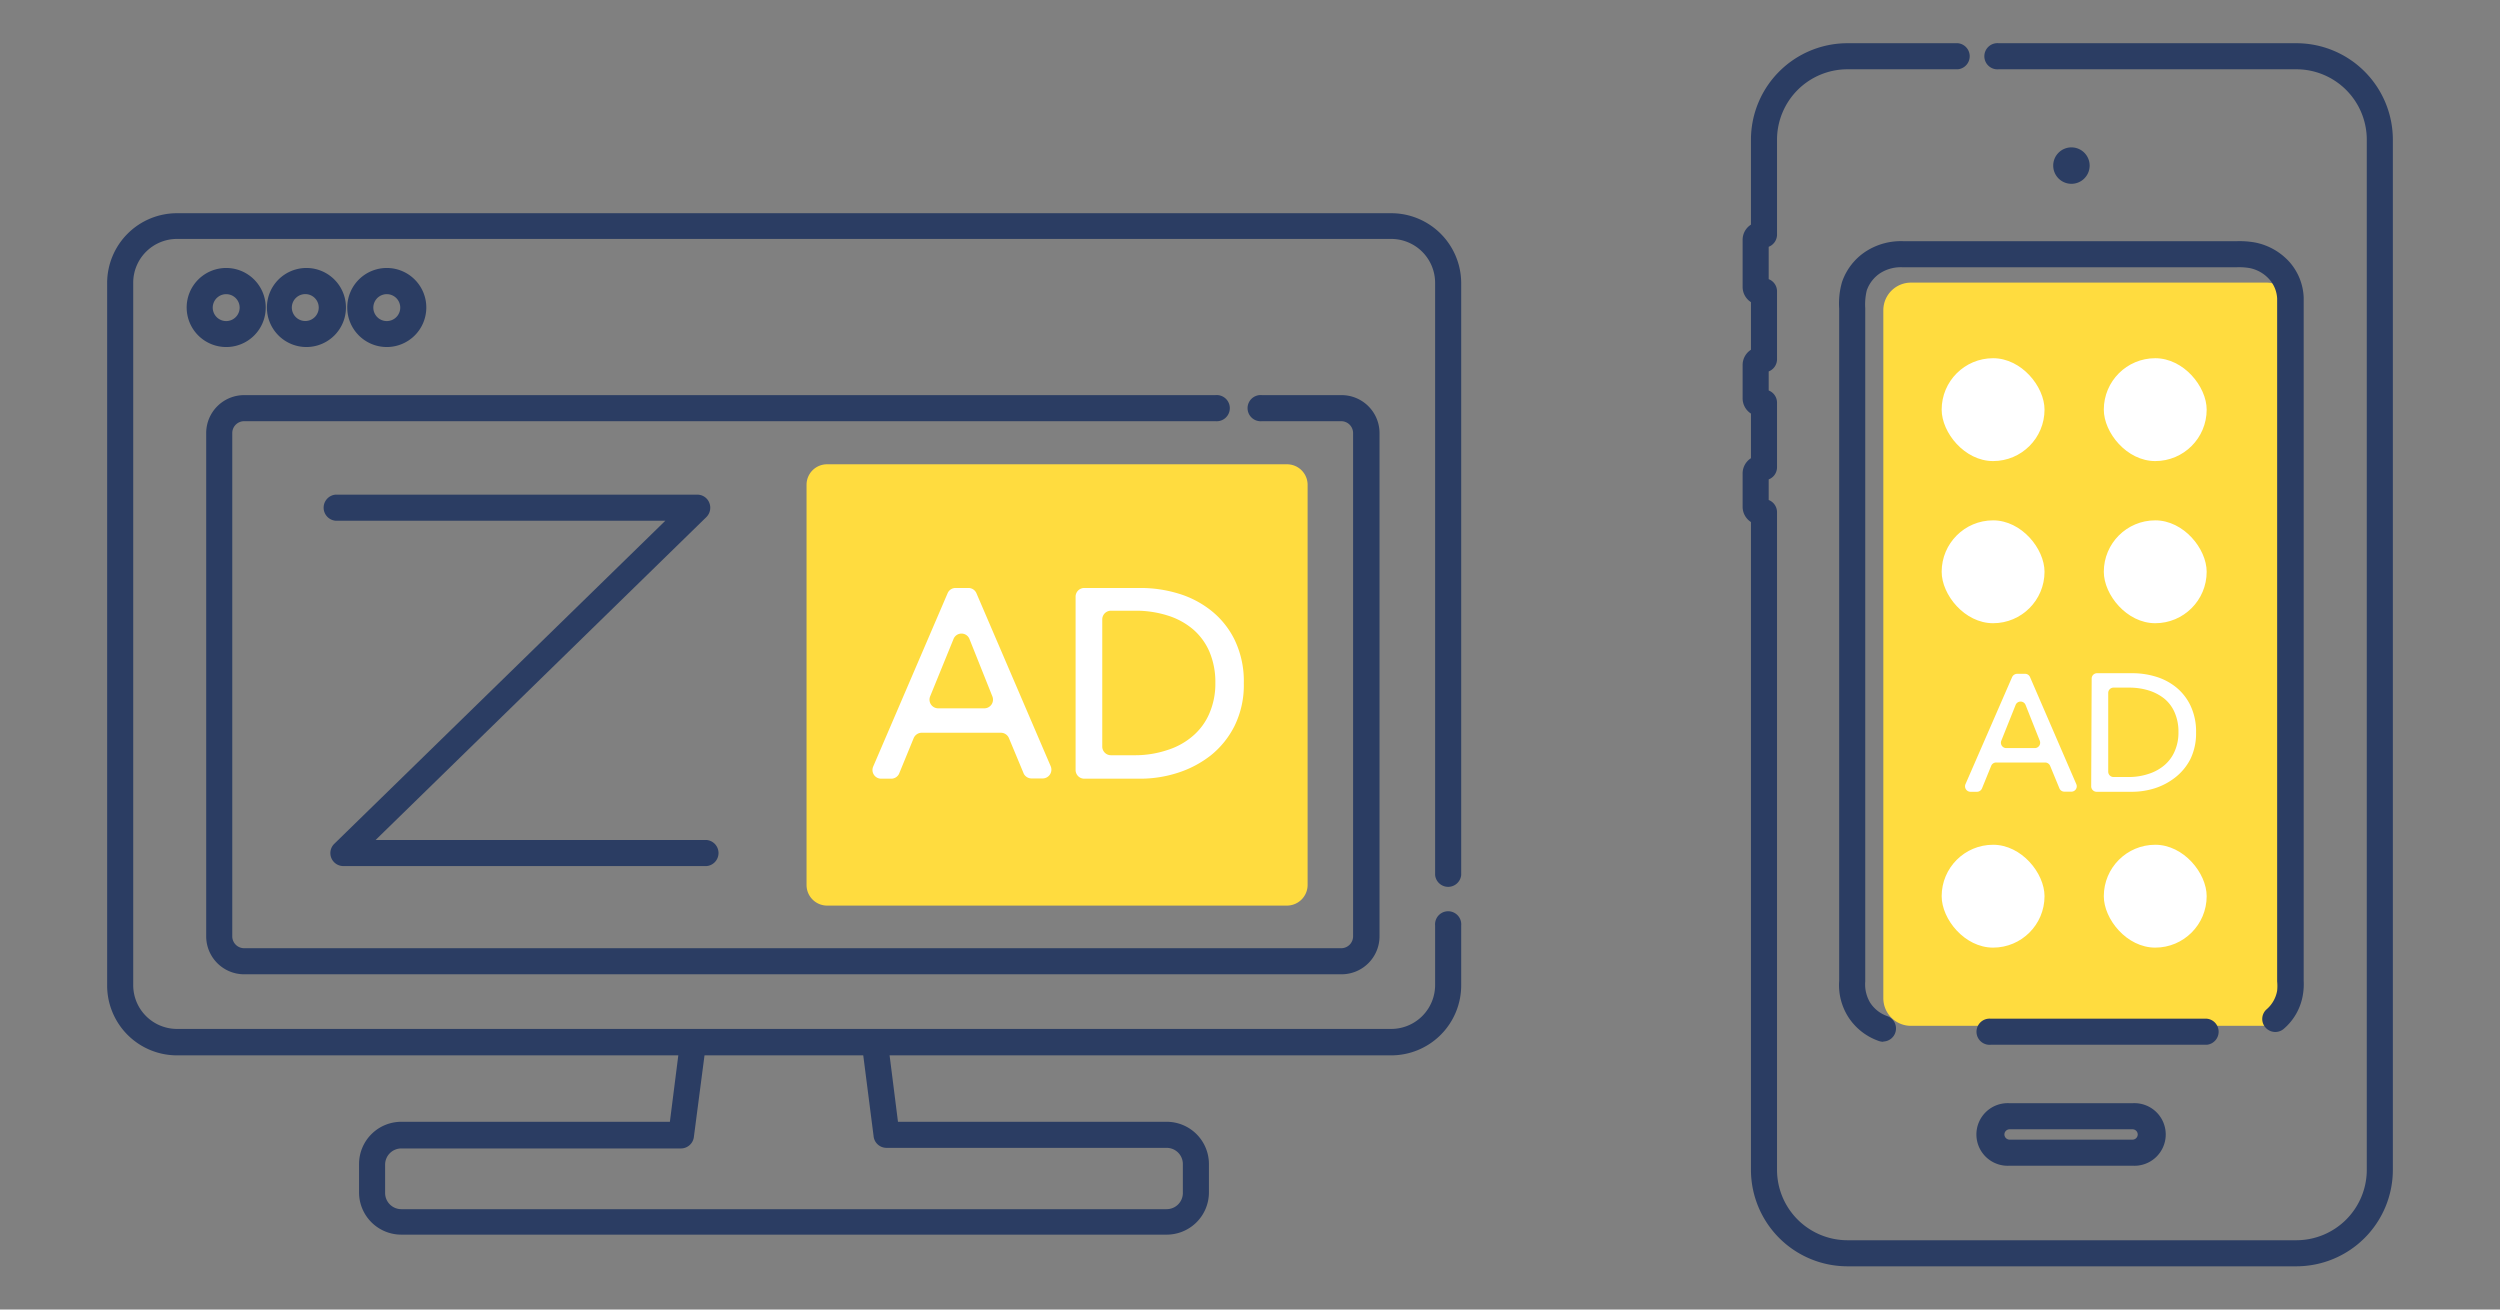 <svg xmlns="http://www.w3.org/2000/svg" xmlns:xlink="http://www.w3.org/1999/xlink" viewBox="0 0 210 110"><rect x="0" y="0" width="210" height="110" fill="#808080" stroke="none"/><defs><style>.cls-1{fill:none;}.cls-2{clip-path:url(#clip-path);}.cls-3{fill:#ffdc3f;}.cls-4{fill:#2b3d63;}.cls-5{fill:#fff;}</style><clipPath id="clip-path"><rect class="cls-1" width="210" height="110"/></clipPath></defs><g id="サービス"><g class="cls-2"><g id="アイコン"><path class="cls-3" d="M190.39,23.74H160.53a2.32,2.32,0,0,0-2.33,2.32V83.85a2.32,2.32,0,0,0,2.33,2.32h29.86a2.32,2.32,0,0,0,2.32-2.32V26.06A2.32,2.32,0,0,0,190.39,23.74Z"/><path class="cls-4" d="M192.89,106.37h-37.7a8.11,8.11,0,0,1-8.11-8.1V43.85a1.52,1.52,0,0,1-.7-1.28v-2.8a1.52,1.52,0,0,1,.7-1.28V34.74a1.52,1.52,0,0,1-.7-1.28v-2.8a1.52,1.52,0,0,1,.7-1.28v-4a1.52,1.52,0,0,1-.7-1.28V20.14a1.51,1.51,0,0,1,.7-1.27V11.73a8.11,8.11,0,0,1,8.11-8.1h9.27a1.1,1.1,0,0,1,0,2.19h-9.27a5.92,5.92,0,0,0-5.92,5.91v8a1.1,1.1,0,0,1-.7,1v2.72a1.09,1.09,0,0,1,.7,1v5.75a1.1,1.1,0,0,1-.7,1v1.6a1.1,1.1,0,0,1,.7,1v5.47a1.09,1.09,0,0,1-.7,1V42a1.1,1.1,0,0,1,.7,1V98.27a5.92,5.92,0,0,0,5.92,5.91h37.7a5.92,5.92,0,0,0,5.92-5.91V11.73a5.92,5.92,0,0,0-5.92-5.91h-25a1.1,1.1,0,1,1,0-2.19h25a8.11,8.11,0,0,1,8.11,8.1V98.27A8.11,8.11,0,0,1,192.89,106.37Z"/><path class="cls-4" d="M174,12.38a1.53,1.53,0,1,0,1.53,1.53A1.53,1.53,0,0,0,174,12.38Z"/><path class="cls-4" d="M179.13,97.92H168.81a2.63,2.63,0,1,1,0-5.25h10.32a2.63,2.63,0,1,1,0,5.25Zm-10.32-3.06a.44.44,0,0,0-.44.43.44.44,0,0,0,.44.44h10.32a.44.44,0,0,0,.44-.44.44.44,0,0,0-.44-.43Z"/><path class="cls-4" d="M158.2,87.51a1.13,1.13,0,0,1-.36-.06,5,5,0,0,1-2.57-2,5,5,0,0,1-.78-3.06V26.53c0-.21,0-.41,0-.62a6.49,6.49,0,0,1,.24-2.22,5,5,0,0,1,2-2.57,5.43,5.43,0,0,1,3.15-.86h28a7.5,7.5,0,0,1,1.55.11A5.25,5.25,0,0,1,192.31,22a4.79,4.79,0,0,1,1.2,3v57.4a5.4,5.4,0,0,1-.07,1.18,4.77,4.77,0,0,1-1.59,2.83,1.09,1.09,0,0,1-1.55-.1,1.08,1.08,0,0,1,.11-1.54,2.67,2.67,0,0,0,.87-1.55v0a4,4,0,0,0,0-.79V25.07a2.62,2.62,0,0,0-.66-1.61,3,3,0,0,0-1.64-.94,5.35,5.35,0,0,0-1.1-.07H159.81a3.22,3.22,0,0,0-1.88.5,2.89,2.89,0,0,0-1.12,1.44,5,5,0,0,0-.13,1.49c0,.23,0,.46,0,.7V82.45a3,3,0,0,0,.41,1.77l0,0a2.82,2.82,0,0,0,1.46,1.14,1.1,1.1,0,0,1-.37,2.13Z"/><path class="cls-4" d="M185.37,87.76H167.23a1.1,1.1,0,1,1,0-2.19h18.14a1.1,1.1,0,0,1,0,2.19Z"/><rect class="cls-5" x="163.1" y="30.09" width="8.64" height="8.64" rx="4.32"/><rect class="cls-5" x="176.72" y="30.09" width="8.64" height="8.64" rx="4.32"/><rect class="cls-5" x="163.1" y="43.71" width="8.64" height="8.64" rx="4.32"/><rect class="cls-5" x="176.72" y="43.71" width="8.64" height="8.64" rx="4.32"/><rect class="cls-5" x="163.1" y="70.96" width="8.64" height="8.64" rx="4.32"/><rect class="cls-5" x="176.72" y="70.96" width="8.64" height="8.64" rx="4.32"/><path class="cls-5" d="M166.07,66.51h-.55a.46.46,0,0,1-.42-.64l3.92-9a.48.48,0,0,1,.42-.27h.67a.45.45,0,0,1,.41.27l3.89,9a.45.45,0,0,1-.42.63h-.58a.45.45,0,0,1-.42-.28l-.78-1.89a.46.46,0,0,0-.42-.28h-4.11a.45.45,0,0,0-.42.28l-.77,1.89A.46.46,0,0,1,166.07,66.51Zm2.46-3.67h2.39a.45.45,0,0,0,.42-.62l-1.19-3a.45.45,0,0,0-.84,0l-1.2,3A.45.45,0,0,0,168.53,62.84Z"/><path class="cls-5" d="M175.7,57a.45.45,0,0,1,.45-.45h3a6.69,6.69,0,0,1,1.91.28,5,5,0,0,1,1.72.89A4.45,4.45,0,0,1,184,59.27a5.06,5.06,0,0,1,.47,2.26,4.94,4.94,0,0,1-.47,2.22,4.64,4.64,0,0,1-1.26,1.54,5.49,5.49,0,0,1-1.72.92,6.39,6.39,0,0,1-1.91.3h-3a.46.46,0,0,1-.45-.46Zm1.39,7.82a.45.45,0,0,0,.45.45h1.29A5.27,5.27,0,0,0,180.5,65a3.85,3.85,0,0,0,1.32-.73,3.19,3.19,0,0,0,.86-1.18,3.86,3.86,0,0,0,.31-1.59,4,4,0,0,0-.31-1.63,3.08,3.08,0,0,0-.86-1.17A4,4,0,0,0,180.5,58a5.57,5.57,0,0,0-1.67-.24h-1.29a.45.45,0,0,0-.45.45Z"/><path class="cls-3" d="M74.48,39h-5a1.72,1.72,0,0,0-1.73,1.73v33.6a1.73,1.73,0,0,0,1.73,1.74H108.1a1.74,1.74,0,0,0,1.74-1.74V40.75A1.73,1.73,0,0,0,108.1,39Z"/><path class="cls-4" d="M98,103.71H33.7a3.55,3.55,0,0,1-3.54-3.54V97.78a3.55,3.55,0,0,1,3.54-3.55H56.27l.85-6.7a1.09,1.09,0,1,1,2.17.27l-1,7.67a1.1,1.1,0,0,1-1.09,1H33.7a1.36,1.36,0,0,0-1.35,1.36v2.39a1.36,1.36,0,0,0,1.35,1.35H98a1.36,1.36,0,0,0,1.36-1.35V97.78A1.36,1.36,0,0,0,98,96.42H74.47a1.09,1.09,0,0,1-1.09-1L72.43,88a1.1,1.1,0,0,1,2.18-.27l.82,6.5H98a3.55,3.55,0,0,1,3.55,3.55v2.39A3.55,3.55,0,0,1,98,103.71Z"/><path class="cls-4" d="M116.83,88.65h-102A5.87,5.87,0,0,1,9,82.78v-59a5.87,5.87,0,0,1,5.87-5.87h102a5.88,5.88,0,0,1,5.87,5.87V73.5a1.1,1.1,0,0,1-2.19,0V23.75a3.69,3.69,0,0,0-3.68-3.68h-102a3.68,3.68,0,0,0-3.68,3.68v59a3.68,3.68,0,0,0,3.68,3.68h102a3.69,3.69,0,0,0,3.68-3.68v-5a1.1,1.1,0,1,1,2.19,0v5A5.88,5.88,0,0,1,116.83,88.65Z"/><path class="cls-4" d="M19,29.15a3.32,3.32,0,1,1,3.32-3.31A3.31,3.31,0,0,1,19,29.15Zm0-4.44a1.13,1.13,0,1,0,1.13,1.13A1.13,1.13,0,0,0,19,24.71Z"/><path class="cls-4" d="M25.75,29.15a3.32,3.32,0,1,1,3.31-3.31A3.32,3.32,0,0,1,25.75,29.15Zm0-4.44a1.13,1.13,0,1,0,0,2.25,1.13,1.13,0,0,0,0-2.25Z"/><path class="cls-4" d="M32.5,29.15a3.32,3.32,0,1,1,3.31-3.31A3.32,3.32,0,0,1,32.5,29.15Zm0-4.44a1.13,1.13,0,1,0,1.12,1.13A1.13,1.13,0,0,0,32.5,24.71Z"/><path class="cls-4" d="M112.66,81.84H20.51a3.19,3.19,0,0,1-3.19-3.19V36.38a3.19,3.19,0,0,1,3.19-3.19H102.1a1.1,1.1,0,1,1,0,2.19H20.51a1,1,0,0,0-1,1V78.65a1,1,0,0,0,1,1h92.15a1,1,0,0,0,1-1V36.38a1,1,0,0,0-1-1H106a1.1,1.1,0,1,1,0-2.19h6.69a3.19,3.19,0,0,1,3.19,3.19V78.65A3.19,3.19,0,0,1,112.66,81.84Z"/><path class="cls-5" d="M74.84,65.41H74a.73.73,0,0,1-.66-1L79.6,49.83a.72.72,0,0,1,.67-.44h1.07a.73.73,0,0,1,.68.44l6.25,14.56a.74.74,0,0,1-.67,1h-.94A.74.74,0,0,1,86,65l-1.25-3a.74.74,0,0,0-.68-.45H77.43a.74.74,0,0,0-.68.45l-1.23,3A.73.73,0,0,1,74.84,65.41Zm4-5.91h3.84a.73.73,0,0,0,.68-1l-1.92-4.81a.72.72,0,0,0-1.35,0L78.13,58.5A.73.73,0,0,0,78.81,59.5Z"/><path class="cls-5" d="M90.35,50.12a.73.73,0,0,1,.73-.73h4.77a10.87,10.87,0,0,1,3.07.45,8.21,8.21,0,0,1,2.79,1.43,7.14,7.14,0,0,1,2,2.48,8,8,0,0,1,.77,3.65,7.76,7.76,0,0,1-.77,3.56,7.46,7.46,0,0,1-2,2.49,8.88,8.88,0,0,1-2.79,1.47,10.25,10.25,0,0,1-3.07.49H91.08a.73.73,0,0,1-.73-.73Zm2.24,12.59a.73.73,0,0,0,.73.73h2.07A8.51,8.51,0,0,0,98.07,63a6,6,0,0,0,2.13-1.18,5.12,5.12,0,0,0,1.39-1.9,6.27,6.27,0,0,0,.5-2.55,6.53,6.53,0,0,0-.5-2.63,5.17,5.17,0,0,0-1.39-1.89,6.06,6.06,0,0,0-2.13-1.15,8.81,8.81,0,0,0-2.68-.4H93.32a.73.73,0,0,0-.73.73Z"/><path class="cls-4" d="M59.36,72.75H28.86a1.09,1.09,0,0,1-.77-1.88l27.8-27.13H28.18a1.1,1.1,0,0,1,0-2.19h30.4a1.08,1.08,0,0,1,1,.68,1.11,1.11,0,0,1-.24,1.2L31.55,70.56H59.36a1.1,1.1,0,0,1,0,2.19Z"/></g></g></g></svg>